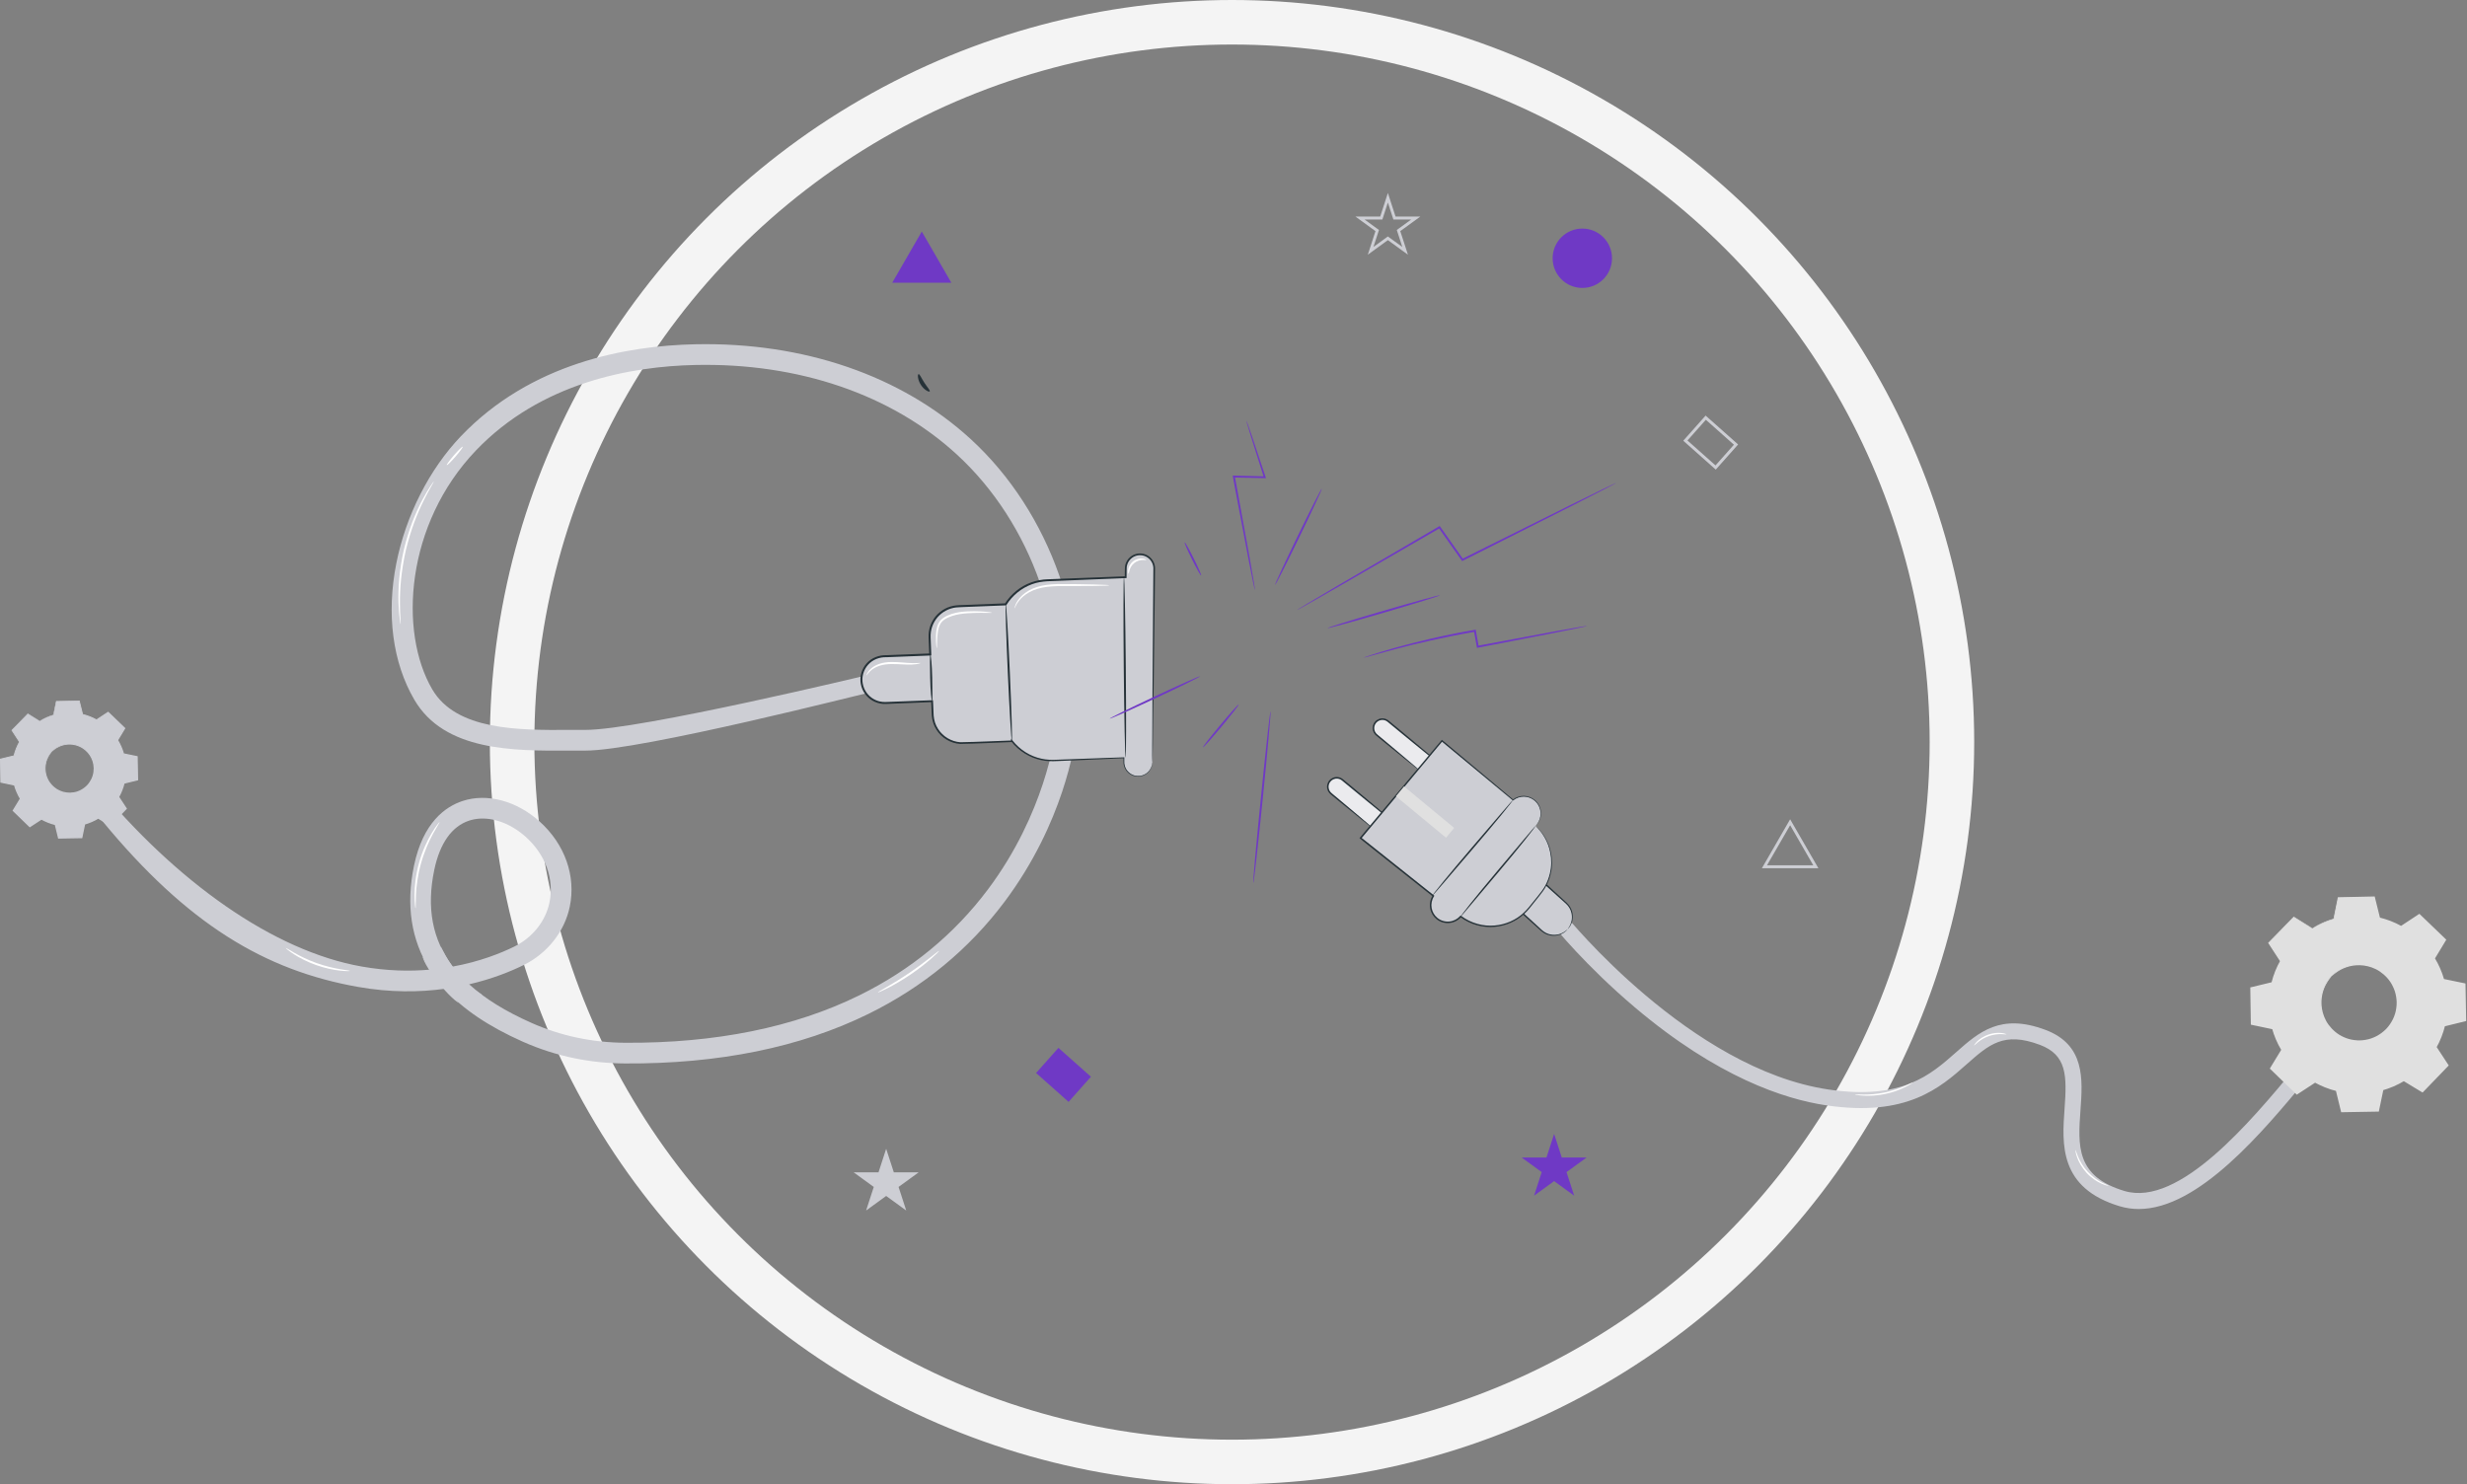 <svg width="831" height="500" viewBox="0 0 831 500" fill="none" xmlns="http://www.w3.org/2000/svg">
<rect x="0" y="0" width="831" height="500" fill="#808080" stroke="none"/>
<circle cx="415.001" cy="250" r="242.5" stroke="#F4F4F4" stroke-width="15"/>
<path d="M720.431 407.294C718.286 407.294 716.159 407 714.056 406.371C693.515 400.223 694.583 385.406 695.44 373.502C696.241 362.397 696.266 355.417 687.11 351.981C675.002 347.439 670.012 351.848 662.465 358.527C653.475 366.48 642.292 376.38 615.167 372.364C601.074 370.277 578.44 362.85 550.643 339.317C534.112 325.322 523.698 312.406 523.261 311.862L527.461 308.496C527.875 309.011 569.365 360.141 615.954 367.039C640.596 370.69 650.32 362.086 658.897 354.496C666.59 347.689 673.857 341.261 689 346.942C702.388 351.965 701.549 363.612 700.809 373.889C699.942 385.916 699.193 396.304 715.599 401.215C734.083 406.753 758.39 377.47 772.917 359.978C778.099 353.739 781.704 349.222 784.577 346.883L788.642 350.11C786.845 352.313 781.853 357.642 777.057 363.418C762.259 381.236 740.618 407.292 720.431 407.294Z" fill="#CDCED4"/>
<path d="M644.25 364.69C644.269 364.722 644.041 364.891 643.608 365.17C643.18 365.454 642.532 365.822 641.709 366.234C640.068 367.06 637.676 367.991 634.918 368.564C632.158 369.13 629.593 369.223 627.758 369.115C626.84 369.063 626.099 368.983 625.593 368.891C625.087 368.806 624.81 368.741 624.814 368.704C624.825 368.618 625.951 368.73 627.769 368.739C629.586 368.75 632.098 368.599 634.811 368.043C637.522 367.479 639.888 366.622 641.552 365.892C643.216 365.165 644.206 364.615 644.25 364.69Z" fill="white"/>
<path d="M675.853 348.432C675.833 348.517 675.164 348.391 674.087 348.373C673.012 348.352 671.519 348.497 669.968 349.027C668.421 349.564 667.155 350.37 666.321 351.049C665.483 351.727 665.035 352.238 664.967 352.183C664.919 352.148 665.268 351.545 666.073 350.766C666.872 349.988 668.172 349.087 669.795 348.524C671.421 347.967 673.001 347.876 674.109 347.997C675.222 348.115 675.869 348.376 675.853 348.432Z" fill="white"/>
<path d="M710.276 399.478C710.264 399.53 709.294 399.369 707.848 398.729C706.405 398.098 704.526 396.905 702.876 395.129C701.235 393.346 700.192 391.378 699.675 389.891C699.151 388.4 699.066 387.419 699.119 387.412C699.21 387.391 699.425 388.335 700.026 389.754C700.62 391.172 701.678 393.041 703.267 394.768C704.863 396.488 706.644 397.688 708.011 398.391C709.379 399.1 710.303 399.389 710.276 399.478Z" fill="white"/>
<path d="M785.528 348.826C785.632 348.93 783.809 350.917 781.46 353.263C779.108 355.61 777.12 357.427 777.015 357.323C776.911 357.219 778.732 355.233 781.084 352.886C783.433 350.541 785.424 348.723 785.528 348.826Z" fill="white"/>
<path d="M528.029 313.053C525.722 315.593 521.792 315.78 519.253 313.473L509.77 304.855L518.128 295.66L527.61 304.278C530.15 306.585 530.337 310.515 528.029 313.053Z" fill="#CDCED4"/>
<path d="M528.029 313.053C527.987 313.021 528.429 312.586 528.907 311.603C529.366 310.641 529.807 308.987 529.202 307.093C528.919 306.155 528.331 305.212 527.478 304.427C526.584 303.625 525.628 302.768 524.617 301.862C522.589 300.032 520.345 298.009 517.953 295.851L518.319 295.834C516.981 297.309 515.582 298.851 514.146 300.434C512.707 302.015 511.303 303.557 509.963 305.029L509.945 304.662C512.323 306.839 514.551 308.879 516.566 310.724C517.563 311.644 518.508 312.514 519.391 313.327C520.253 314.1 521.248 314.595 522.21 314.789C524.153 315.211 525.757 314.614 526.67 314.065C527.603 313.496 527.993 313.014 528.029 313.053C528.029 313.053 527.696 313.583 526.766 314.218C525.856 314.83 524.202 315.514 522.141 315.117C521.123 314.936 520.055 314.433 519.123 313.624C518.229 312.822 517.273 311.965 516.262 311.059C514.234 309.229 511.99 307.205 509.596 305.047L509.404 304.873L509.579 304.679C510.917 303.204 512.317 301.661 513.754 300.077C515.193 298.497 516.595 296.957 517.936 295.485L518.111 295.292L518.303 295.467C520.679 297.644 522.908 299.684 524.922 301.529C525.92 302.449 526.864 303.319 527.747 304.133C528.642 304.983 529.245 305.999 529.523 306.995C530.115 309.009 529.592 310.721 529.069 311.685C528.524 312.671 528.029 313.053 528.029 313.053Z" fill="#263238"/>
<path d="M480.086 261.134L463.727 247.605C462.443 246.544 462.263 244.642 463.325 243.358C464.386 242.074 466.288 241.895 467.572 242.956L483.931 256.484L480.086 261.134Z" fill="#CDCED4"/>
<path d="M464.715 280.896L448.356 267.367C447.072 266.306 446.891 264.404 447.953 263.12C449.015 261.836 450.917 261.656 452.201 262.718L468.56 276.247L464.715 280.896Z" fill="#CDCED4"/>
<g opacity="0.6">
<path d="M480.086 261.134L463.727 247.605C462.443 246.544 462.263 244.642 463.325 243.358C464.386 242.074 466.288 241.895 467.572 242.956L483.931 256.484L480.086 261.134Z" fill="white"/>
</g>
<g opacity="0.6">
<path d="M464.715 280.896L448.356 267.367C447.072 266.306 446.891 264.404 447.953 263.12C449.015 261.836 450.917 261.656 452.201 262.718L468.56 276.247L464.715 280.896Z" fill="white"/>
</g>
<path d="M480.086 261.134C480.085 261.119 480.171 260.997 480.338 260.777C480.537 260.521 480.778 260.209 481.07 259.829C481.748 258.975 482.666 257.819 483.806 256.382L483.827 256.609C481.774 254.937 479.154 252.804 476.146 250.354C474.631 249.111 473.019 247.787 471.333 246.402C470.49 245.707 469.628 244.997 468.751 244.274C468.312 243.912 467.87 243.547 467.424 243.178C467.013 242.839 466.514 242.614 465.98 242.552C465.07 242.435 464.136 242.809 463.561 243.49C462.976 244.163 462.761 245.113 462.979 245.948C463.079 246.368 463.28 246.758 463.559 247.077C463.827 247.387 464.21 247.661 464.549 247.954C465.24 248.53 465.916 249.094 466.577 249.645C469.201 251.853 471.573 253.847 473.584 255.54C475.546 257.21 477.153 258.577 478.329 259.578C478.856 260.036 479.285 260.408 479.628 260.705C479.927 260.968 480.085 261.115 480.086 261.134C480.088 261.152 479.933 261.041 479.636 260.812C479.293 260.541 478.861 260.202 478.333 259.786C477.137 258.825 475.501 257.511 473.505 255.908C471.441 254.229 469.007 252.25 466.314 250.06C465.638 249.506 464.945 248.938 464.238 248.357C463.891 248.059 463.515 247.802 463.17 247.415C462.837 247.038 462.595 246.574 462.474 246.077C462.212 245.086 462.465 243.95 463.16 243.147C463.845 242.333 464.961 241.886 466.045 242.025C466.679 242.098 467.283 242.373 467.763 242.771C468.209 243.139 468.651 243.506 469.088 243.868C469.963 244.594 470.823 245.306 471.664 246.004C473.34 247.401 474.943 248.735 476.449 249.989C479.42 252.485 482.006 254.658 484.034 256.361L484.16 256.467L484.055 256.588C482.833 258.008 481.849 259.152 481.121 259.996C480.813 260.344 480.559 260.63 480.351 260.866C480.178 261.057 480.088 261.149 480.086 261.134Z" fill="#263238"/>
<path d="M464.715 280.896C464.713 280.88 464.8 280.758 464.966 280.539C465.165 280.283 465.406 279.971 465.699 279.591C466.377 278.737 467.294 277.581 468.434 276.144L468.456 276.371C466.403 274.699 463.783 272.566 460.774 270.116C459.26 268.872 457.648 267.549 455.962 266.164C455.119 265.469 454.256 264.759 453.38 264.036C452.941 263.674 452.499 263.309 452.053 262.941C451.642 262.602 451.143 262.377 450.609 262.315C449.699 262.198 448.765 262.572 448.19 263.253C447.604 263.926 447.389 264.876 447.608 265.711C447.708 266.131 447.909 266.521 448.188 266.84C448.456 267.15 448.839 267.424 449.178 267.718C449.868 268.294 450.545 268.858 451.205 269.41C453.829 271.618 456.202 273.611 458.213 275.304C460.174 276.974 461.781 278.341 462.957 279.343C463.485 279.8 463.914 280.173 464.256 280.469C464.555 280.73 464.712 280.877 464.715 280.896C464.717 280.914 464.562 280.803 464.265 280.574C463.921 280.303 463.49 279.964 462.962 279.548C461.765 278.587 460.13 277.273 458.134 275.67C456.07 273.992 453.636 272.012 450.943 269.822C450.266 269.268 449.573 268.7 448.867 268.119C448.52 267.821 448.144 267.564 447.799 267.177C447.466 266.8 447.224 266.336 447.103 265.839C446.84 264.848 447.093 263.712 447.79 262.909C448.474 262.095 449.591 261.648 450.675 261.787C451.309 261.86 451.913 262.135 452.393 262.533C452.838 262.901 453.28 263.268 453.718 263.631C454.592 264.357 455.453 265.069 456.293 265.768C457.97 267.164 459.572 268.499 461.079 269.752C464.05 272.248 466.637 274.421 468.665 276.124L468.791 276.23L468.686 276.351C467.464 277.771 466.479 278.915 465.752 279.759C465.444 280.107 465.19 280.393 464.981 280.629C464.805 280.819 464.716 280.911 464.715 280.896Z" fill="#263238"/>
<path d="M517.263 278.239L517.694 277.717C519.728 275.258 519.383 271.614 516.924 269.58C514.785 267.811 511.754 267.844 509.66 269.498L485.711 249.551L458.313 282.33L482.821 301.818C481.256 304.244 481.716 307.511 483.995 309.397C486.418 311.4 489.987 311.091 492.037 308.73C499.218 314.138 509.427 312.893 515.074 305.843L519.007 300.933C524.528 294.045 523.679 284.126 517.263 278.239Z" fill="#CDCED4"/>
<path d="M517.263 278.239C517.27 278.239 517.34 278.303 517.472 278.427C517.615 278.565 517.803 278.744 518.044 278.976C518.302 279.206 518.591 279.523 518.917 279.931C519.083 280.131 519.262 280.345 519.454 280.574C519.623 280.821 519.804 281.086 519.994 281.365C520.748 282.488 521.563 283.977 522.105 285.872C522.648 287.753 522.991 290.038 522.676 292.554C522.36 295.048 521.5 297.809 519.699 300.276C518.821 301.524 517.803 302.697 516.806 303.981C515.792 305.236 514.8 306.616 513.496 307.803C510.959 310.22 507.397 311.897 503.486 312.231C499.588 312.587 495.333 311.512 491.893 308.921L492.219 308.887C491.263 309.995 489.836 310.776 488.282 310.93C486.735 311.1 485.078 310.629 483.836 309.588C482.773 308.713 481.981 307.414 481.738 305.966C481.483 304.524 481.778 302.949 482.605 301.676L482.661 302.018C476.666 297.254 470.275 292.174 463.69 286.943C461.826 285.46 459.978 283.99 458.149 282.535L457.936 282.366L458.111 282.157C468.092 270.238 477.423 259.092 485.536 249.402L485.683 249.226L485.858 249.373C495.39 257.353 503.527 264.165 509.756 269.381L509.566 269.378C510.694 268.493 512.067 268.095 513.335 268.123C514.611 268.139 515.774 268.594 516.669 269.24C518.498 270.558 519.135 272.581 519.099 274.075C519.066 275.613 518.483 276.706 518.031 277.333C517.793 277.651 517.608 277.872 517.474 278.012C517.342 278.161 517.271 278.239 517.263 278.239C517.234 278.245 517.522 277.92 517.964 277.286C518.387 276.653 518.932 275.571 518.938 274.074C518.948 272.619 518.304 270.676 516.533 269.43C515.666 268.82 514.55 268.396 513.331 268.392C512.121 268.377 510.818 268.768 509.754 269.615L509.658 269.692L509.563 269.613C503.306 264.429 495.136 257.658 485.564 249.725L485.887 249.696C477.79 259.4 468.478 270.561 458.518 282.498L458.479 282.12C460.307 283.574 462.157 285.044 464.021 286.526C470.601 291.764 476.99 296.846 482.981 301.615L483.165 301.76L483.037 301.956C482.28 303.119 482.007 304.558 482.239 305.88C482.46 307.208 483.181 308.396 484.154 309.202C485.293 310.159 486.808 310.593 488.23 310.441C489.659 310.303 490.969 309.588 491.854 308.571L492.002 308.402L492.181 308.537C495.518 311.062 499.649 312.12 503.447 311.786C507.257 311.474 510.737 309.857 513.222 307.508C514.493 306.365 515.484 305.004 516.512 303.746C517.511 302.474 518.553 301.284 519.415 300.072C521.194 297.668 522.056 294.967 522.389 292.518C522.719 290.049 522.403 287.795 521.89 285.933C521.376 284.057 520.593 282.573 519.865 281.448C519.682 281.167 519.508 280.902 519.345 280.654C519.16 280.422 518.987 280.205 518.826 280.003C518.517 279.595 518.23 279.263 517.975 279.013C517.746 278.769 517.568 278.579 517.432 278.433C517.314 278.305 517.257 278.24 517.263 278.239Z" fill="#263238"/>
<path d="M489.834 278.903L472.94 264.931L470.203 268.242L487.096 282.213L489.834 278.903Z" fill="#E0E0E0"/>
<path d="M517.263 278.239C517.292 278.262 516.969 278.717 516.363 279.521C515.758 280.326 514.859 281.474 513.738 282.881C511.494 285.698 508.329 289.534 504.795 293.737C501.287 297.901 498.112 301.666 495.733 304.49C494.617 305.807 493.69 306.9 492.978 307.742C492.322 308.505 491.945 308.917 491.917 308.894C491.889 308.872 492.21 308.417 492.817 307.613C493.422 306.807 494.32 305.66 495.442 304.253C497.686 301.436 500.851 297.6 504.387 293.396C507.894 289.234 511.067 285.467 513.447 282.643C514.562 281.327 515.49 280.233 516.202 279.391C516.858 278.628 517.235 278.217 517.263 278.239Z" fill="#263238"/>
<path d="M509.661 269.499C509.689 269.523 509.339 269.999 508.682 270.842C508.026 271.686 507.058 272.892 505.849 274.372C503.433 277.332 500.037 281.375 496.252 285.807C492.487 290.199 489.082 294.173 486.538 297.141C485.334 298.532 484.336 299.682 483.575 300.56C482.87 301.362 482.465 301.794 482.437 301.772C482.409 301.749 482.758 301.271 483.415 300.428C484.071 299.584 485.04 298.379 486.248 296.899C488.665 293.938 492.06 289.895 495.847 285.461C499.611 281.07 503.017 277.097 505.561 274.13C506.765 272.739 507.762 271.588 508.523 270.709C509.229 269.908 509.633 269.475 509.661 269.499Z" fill="#263238"/>
<path d="M193.503 356.504C187.535 355.282 181.741 353.427 176.16 350.949C164.596 345.811 155.921 339.963 149.728 333.116C141.284 334.266 131.478 334.397 120.624 332.473C89.334 326.94 63.17 311.449 34.353 276.424C33.367 272.351 32.503 268.072 31.747 263.611C59.478 297.321 92.257 320.375 121.841 325.606C130.237 327.095 137.946 327.259 144.803 326.654C138.487 316.645 136.687 304.885 139.455 291.618C142.491 277.064 150.037 271.736 155.832 269.829C164.039 267.13 173.957 269.762 181.713 276.695C190.27 284.345 194.085 295.106 191.918 305.484C190.171 313.85 184.351 321.193 176.352 325.126C172.129 327.202 165.897 329.763 158.028 331.592C163.334 336.416 170.304 340.716 178.992 344.575C188.864 348.962 199.488 351.218 210.562 351.285C240.987 351.469 267.527 346.095 289.445 335.311C306.874 326.737 321.456 314.729 332.787 299.621C352.085 273.887 355.285 247.899 355.314 247.639L355.331 247.511C360.573 213.352 347.585 176.274 322.246 153.047C300.258 132.895 269.002 122.206 234.232 122.953C212.62 123.416 182.247 128.796 160.284 151.788C136.629 176.553 134.245 212.826 145.601 232.228C153.706 246.076 174.686 245.977 191.544 245.897C193.449 245.888 195.306 245.879 197.095 245.889C215.192 245.992 292.492 227.351 292.783 227.31L293.127 233.238C291.916 233.405 215.652 252.97 197.055 252.864C195.289 252.854 193.456 252.862 191.577 252.871C172.928 252.958 149.716 253.068 139.582 235.75C132.248 223.221 130.095 206.859 133.519 189.679C136.716 173.642 144.633 158.074 155.24 146.968C178.856 122.246 211.149 116.469 234.082 115.978C270.651 115.193 303.64 126.532 326.958 147.904C353.95 172.645 367.793 212.128 362.234 248.509C362.006 250.39 358.476 276.987 338.365 303.803C326.369 319.798 310.946 332.504 292.523 341.567C269.624 352.832 242.035 358.447 210.519 358.258C204.726 358.226 199.04 357.638 193.503 356.504ZM166.058 276.117C163.258 275.543 160.504 275.636 158.012 276.455C152.203 278.367 148.148 284.102 146.283 293.043C143.617 305.824 145.607 316.547 152.511 325.617C161.619 323.959 168.717 321.106 173.275 318.866C179.362 315.874 183.779 310.337 185.09 304.057C186.742 296.149 183.742 287.865 177.065 281.896C173.677 278.866 169.826 276.888 166.058 276.117Z" fill="#CDCED4"/>
<path d="M154.524 337.793C154.474 337.864 153.519 337.259 152.203 336.02C150.877 334.795 149.193 332.957 147.481 330.808C145.783 328.648 144.379 326.584 143.513 324.996C142.629 323.415 142.312 322.322 142.393 322.295C142.491 322.258 142.956 323.255 143.932 324.745C144.888 326.245 146.338 328.24 148.02 330.379C149.717 332.507 151.325 334.378 152.547 335.674C153.758 336.983 154.586 337.71 154.524 337.793Z" fill="#CDCED4"/>
<path d="M162.523 335.259C162.499 335.327 161.295 334.945 159.601 333.845C157.898 332.763 155.784 330.913 153.824 328.553C151.871 326.184 150.434 323.79 149.574 321.979C148.704 320.168 148.374 318.965 148.449 318.939C148.552 318.899 149.039 320.03 150.006 321.754C150.963 323.483 152.437 325.79 154.354 328.114C156.277 330.43 158.286 332.288 159.878 333.445C161.461 334.62 162.572 335.152 162.523 335.259Z" fill="#CDCED4"/>
<path d="M139.976 306.013C139.928 306.016 139.859 305.591 139.774 304.811C139.68 304.034 139.624 302.901 139.626 301.5C139.624 298.701 140.004 294.809 141.149 290.675C142.306 286.542 143.994 283.016 145.444 280.621C146.167 279.421 146.801 278.48 147.283 277.864C147.758 277.242 148.038 276.912 148.077 276.94C148.173 277.008 147.191 278.427 145.868 280.862C144.541 283.293 142.953 286.792 141.813 290.86C140.685 294.93 140.235 298.746 140.112 301.513C139.986 304.281 140.092 306.004 139.976 306.013Z" fill="white"/>
<path d="M117.876 327.079C117.872 327.159 116.56 327.207 114.455 326.973C112.352 326.743 109.46 326.172 106.408 325.087C103.357 323.994 100.758 322.604 98.984 321.451C97.206 320.297 96.221 319.431 96.27 319.365C96.334 319.277 97.417 320 99.237 321.033C101.054 322.067 103.64 323.363 106.64 324.439C109.641 325.506 112.464 326.141 114.525 326.492C116.586 326.843 117.882 326.97 117.876 327.079Z" fill="white"/>
<path d="M316.325 320.334C316.385 320.399 315.414 321.414 313.71 322.912C312.009 324.41 309.555 326.37 306.691 328.316C303.822 330.261 301.095 331.816 299.074 332.845C297.052 333.875 295.752 334.402 295.712 334.322C295.667 334.23 296.89 333.55 298.84 332.417C300.791 331.285 303.456 329.675 306.303 327.746C309.145 325.814 311.626 323.932 313.398 322.538C315.172 321.143 316.258 320.259 316.325 320.334Z" fill="white"/>
<path d="M134.951 210.377C134.904 210.384 134.791 209.686 134.627 208.414C134.448 207.145 134.303 205.295 134.232 203.004C134.148 200.713 134.224 197.978 134.476 194.955C134.765 191.935 135.253 188.63 136.032 185.215C136.839 181.805 137.858 178.622 138.928 175.783C140.034 172.958 141.172 170.47 142.257 168.45C143.331 166.425 144.277 164.828 144.997 163.767C145.704 162.7 146.114 162.123 146.153 162.149C146.194 162.174 145.86 162.8 145.226 163.907C144.578 165.005 143.703 166.632 142.692 168.67C141.67 170.705 140.587 173.192 139.524 176.007C138.495 178.832 137.504 181.991 136.705 185.37C135.934 188.754 135.432 192.025 135.11 195.015C134.826 198.009 134.7 200.719 134.721 202.996C134.73 205.272 134.799 207.117 134.896 208.389C134.976 209.663 134.999 210.373 134.951 210.377Z" fill="white"/>
<path d="M155.855 150.498C156 150.623 154.916 152.11 153.436 153.818C151.955 155.527 150.641 156.811 150.496 156.687C150.353 156.562 151.435 155.076 152.915 153.367C154.394 151.657 155.711 150.373 155.855 150.498Z" fill="white"/>
<path d="M309.423 126.034C309.81 125.966 310.357 127.391 311.351 128.904C312.32 130.433 313.395 131.518 313.172 131.843C312.986 132.16 311.342 131.444 310.192 129.652C309.033 127.868 309.056 126.073 309.423 126.034Z" fill="#263238"/>
<path d="M388.163 256.768L388.799 191.582C388.825 188.933 386.698 186.764 384.049 186.739C381.4 186.712 379.23 188.84 379.204 191.489L379.175 194.451L352.676 195.493C346.757 195.726 341.656 198.922 338.743 203.596L322.759 204.225C317.221 204.442 312.909 209.108 313.127 214.646L313.356 220.481L297.713 221.097C293.371 221.267 289.989 224.926 290.16 229.269C290.33 233.611 293.989 236.993 298.331 236.822L313.973 236.207L314.151 240.723C314.368 246.261 319.035 250.572 324.572 250.355L340.847 249.714L340.842 249.593C344.135 253.798 349.32 256.426 355.065 256.2L378.581 255.274L378.568 256.674C378.542 259.323 380.669 261.492 383.318 261.519C385.969 261.544 388.138 259.418 388.163 256.768Z" fill="#CDCED4"/>
<path d="M388.163 256.768C388.163 256.768 388.212 257.142 388.067 257.852C387.91 258.541 387.516 259.629 386.4 260.539C385.334 261.431 383.402 262.065 381.428 261.239C380.472 260.829 379.555 260.069 378.988 258.997C378.704 258.464 378.514 257.858 378.449 257.217C378.397 256.566 378.435 255.939 378.429 255.273L378.589 255.427C373.784 255.633 367.978 255.883 361.307 256.168C359.637 256.238 357.914 256.311 356.138 256.385C354.372 256.487 352.477 256.466 350.621 256.038C346.895 255.246 343.238 253.068 340.636 249.755L341.109 249.582C341.11 249.618 341.112 249.66 341.114 249.702L341.126 249.967L340.861 249.977C335.369 250.174 329.603 250.507 323.433 250.622C320.294 250.413 317.2 248.65 315.448 245.844C314.547 244.465 314.025 242.831 313.884 241.161C313.775 239.509 313.739 237.881 313.663 236.216L313.989 236.519C309.697 236.691 305.297 236.868 300.799 237.049C299.662 237.072 298.574 237.191 297.369 237.123C296.187 237.03 295.022 236.671 293.981 236.081C291.882 234.919 290.35 232.753 289.946 230.339C289.503 227.931 290.255 225.325 291.922 223.476C293.555 221.591 296.172 220.621 298.619 220.718C303.458 220.526 308.371 220.331 313.345 220.134L313.015 220.491C312.968 219.297 312.919 218.057 312.869 216.792C312.84 215.538 312.694 214.238 312.875 212.892C313.21 210.249 314.62 207.789 316.676 206.154C317.7 205.332 318.878 204.711 320.127 204.332C321.369 203.935 322.71 203.863 323.94 203.832C328.948 203.636 333.884 203.443 338.731 203.255L338.457 203.413C340.546 200.064 343.745 197.516 347.334 196.205C349.132 195.565 351.02 195.201 352.889 195.151C354.73 195.08 356.554 195.009 358.361 194.94C365.589 194.663 372.542 194.397 379.164 194.141L378.873 194.442C378.881 193.666 378.889 192.893 378.898 192.125C378.884 191.382 378.924 190.513 379.226 189.768C379.776 188.243 381.093 187.059 382.614 186.637C384.134 186.212 385.827 186.52 387.05 187.468C388.293 188.385 389.045 189.88 389.073 191.382C389.011 197.057 388.951 202.446 388.896 207.514C388.77 217.638 388.659 226.484 388.568 233.79C388.461 241.067 388.376 246.805 388.318 250.751C388.279 252.691 388.249 254.189 388.228 255.228C388.213 255.718 388.202 256.096 388.193 256.377C388.181 256.638 388.171 256.769 388.163 256.768C388.154 256.768 388.148 256.637 388.142 256.38C388.14 256.099 388.134 255.721 388.13 255.231C388.13 254.192 388.128 252.693 388.128 250.752C388.147 246.806 388.175 241.069 388.21 233.79C388.261 226.485 388.324 217.638 388.395 207.513C388.433 202.451 388.472 197.069 388.514 191.402C388.485 190.066 387.814 188.742 386.706 187.93C385.622 187.091 384.118 186.826 382.774 187.204C381.431 187.581 380.266 188.632 379.787 189.98C379.522 190.659 379.489 191.347 379.502 192.136C379.495 192.904 379.488 193.677 379.482 194.453L379.48 194.743L379.19 194.755C372.568 195.022 365.615 195.303 358.389 195.595C354.784 195.844 351.019 195.507 347.564 196.835C344.113 198.1 341.039 200.555 339.033 203.777L338.938 203.929L338.759 203.937C333.912 204.129 328.976 204.324 323.967 204.524C322.698 204.557 321.498 204.624 320.326 204.996C319.162 205.351 318.063 205.931 317.105 206.698C315.184 208.226 313.87 210.523 313.557 212.989C313.387 214.213 313.524 215.502 313.556 216.771C313.606 218.035 313.654 219.274 313.701 220.47L313.715 220.815L313.37 220.828C308.396 221.024 303.484 221.216 298.644 221.405C296.248 221.323 293.96 222.204 292.424 223.934C290.894 225.632 290.199 228.017 290.606 230.233C290.974 232.446 292.377 234.442 294.307 235.51C295.263 236.055 296.332 236.383 297.419 236.472C298.486 236.539 299.66 236.423 300.771 236.4C305.269 236.228 309.671 236.058 313.963 235.893L314.276 235.881L314.29 236.196C314.363 237.85 314.397 239.515 314.499 241.116C314.629 242.688 315.114 244.223 315.96 245.523C317.602 248.169 320.513 249.837 323.473 250.043C329.512 249.943 335.373 249.627 340.838 249.452L340.585 249.728C340.583 249.686 340.582 249.644 340.581 249.607L340.55 248.789L341.052 249.433C343.566 252.656 347.106 254.786 350.725 255.573C352.541 255.997 354.343 256.026 356.12 255.935C357.896 255.87 359.619 255.807 361.289 255.746C367.962 255.506 373.769 255.299 378.575 255.126L378.734 255.12L378.735 255.28C378.735 255.936 378.692 256.597 378.736 257.192C378.792 257.795 378.966 258.368 379.228 258.875C379.753 259.893 380.612 260.625 381.519 261.026C383.388 261.835 385.251 261.26 386.298 260.416C387.393 259.557 387.807 258.508 387.986 257.837C388.157 257.14 388.135 256.766 388.163 256.768Z" fill="#263238"/>
<path d="M379.156 255.273C378.966 255.274 378.688 241.659 378.535 224.865C378.382 208.065 378.413 194.449 378.604 194.448C378.794 194.447 379.072 208.059 379.224 224.859C379.377 241.652 379.345 255.271 379.156 255.273Z" fill="#263238"/>
<path d="M340.844 249.593C340.653 249.601 340.039 239.292 339.473 226.572C338.906 213.845 338.6 203.525 338.79 203.517C338.981 203.509 339.594 213.815 340.161 226.541C340.729 239.262 341.034 249.584 340.844 249.593Z" fill="#263238"/>
<path d="M313.976 236.206C313.758 236.227 313.404 232.697 313.323 228.353C313.241 224.005 313.197 220.498 313.357 220.481C313.576 220.46 313.93 223.99 314.011 228.335C314.093 232.682 314.137 236.189 313.976 236.206Z" fill="#263238"/>
<path d="M334.17 206.416C334.162 206.519 332.634 206.439 330.175 206.449C328.947 206.458 327.479 206.486 325.864 206.596C324.254 206.711 322.481 206.921 320.734 207.497C319.004 208.079 317.374 208.925 316.685 210.313C315.966 211.683 315.871 213.18 315.761 214.388C315.578 216.832 315.678 218.361 315.569 218.368C315.489 218.378 315.213 216.854 315.273 214.362C315.328 213.136 315.35 211.586 316.121 210.016C316.507 209.237 317.167 208.533 317.949 208.035C318.732 207.527 319.601 207.151 320.516 206.842C322.354 206.237 324.184 206.045 325.825 205.962C327.469 205.885 328.945 205.909 330.184 205.962C332.663 206.078 334.178 206.329 334.17 206.416Z" fill="white"/>
<path d="M373.673 197.175C373.673 197.222 373.182 197.265 372.293 197.302C371.406 197.337 370.122 197.367 368.533 197.389C365.187 197.408 360.892 197.43 356.141 197.456C353.738 197.517 351.456 197.757 349.483 198.359C347.508 198.936 345.879 199.891 344.695 200.892C342.294 202.939 341.859 205.013 341.733 204.937C341.7 204.929 341.765 204.43 342.117 203.596C342.476 202.773 343.174 201.627 344.373 200.526C345.567 199.432 347.246 198.388 349.298 197.752C351.339 197.094 353.689 196.829 356.123 196.767C360.988 196.721 365.357 196.839 368.537 196.903C370.124 196.943 371.409 196.987 372.295 197.035C373.182 197.079 373.674 197.128 373.673 197.175Z" fill="white"/>
<path d="M310.046 223.361C310.068 223.443 308.989 223.798 307.181 223.873C305.377 223.985 302.903 223.682 300.229 223.7C298.894 223.724 297.628 223.874 296.535 224.199C295.441 224.521 294.519 225.004 293.823 225.512C292.418 226.54 291.969 227.597 291.863 227.533C291.795 227.529 292.095 226.339 293.523 225.128C294.228 224.535 295.189 223.971 296.348 223.592C297.507 223.209 298.837 223.035 300.218 223.01C302.984 222.994 305.412 223.372 307.177 223.384C308.94 223.437 310.026 223.259 310.046 223.361Z" fill="white"/>
<path d="M386.118 188.598C386.087 188.7 385.598 188.59 384.834 188.638C384.078 188.678 383.018 188.93 382.119 189.627C381.224 190.33 380.723 191.296 380.5 192.021C380.269 192.751 380.257 193.253 380.15 193.258C380.069 193.269 379.898 192.756 380.025 191.91C380.143 191.08 380.639 189.913 381.696 189.085C382.755 188.261 384.008 188.063 384.842 188.151C385.693 188.232 386.15 188.521 386.118 188.598Z" fill="white"/>
<path d="M544.325 162.725C544.33 162.734 544.246 162.788 544.077 162.884C543.874 162.994 543.626 163.13 543.321 163.297C542.605 163.671 541.624 164.185 540.381 164.834C537.763 166.172 534.048 168.069 529.453 170.416C520.123 175.116 507.232 181.61 492.768 188.897L492.521 189.021L492.358 188.79C491.339 187.348 490.254 185.813 489.157 184.262C487.596 182.052 486.059 179.874 484.601 177.811L485.03 177.904C471.494 185.722 459.505 192.648 450.845 197.65C446.557 200.095 443.096 202.067 440.656 203.458C439.488 204.108 438.566 204.621 437.891 204.999C437.599 205.155 437.362 205.281 437.168 205.385C437.004 205.469 436.916 205.508 436.912 205.498C436.906 205.489 436.982 205.433 437.137 205.332C437.324 205.215 437.551 205.071 437.83 204.893C438.491 204.493 439.394 203.947 440.537 203.254C442.952 201.822 446.379 199.791 450.626 197.276C459.258 192.227 471.21 185.235 484.703 177.343L484.961 177.193L485.133 177.437C486.591 179.5 488.13 181.677 489.692 183.885C490.788 185.437 491.873 186.972 492.891 188.414L492.484 188.309C506.98 181.098 519.9 174.672 529.252 170.022C533.884 167.75 537.63 165.913 540.269 164.619C541.534 164.014 542.533 163.536 543.262 163.186C543.578 163.042 543.836 162.924 544.046 162.829C544.226 162.75 544.319 162.716 544.325 162.725Z" fill="#6F39C5"/>
<path d="M534.608 210.87C534.612 210.891 534.363 210.959 533.884 211.071C533.339 211.19 532.642 211.343 531.78 211.531C529.864 211.92 527.222 212.457 523.975 213.119C517.28 214.418 508.111 216.2 497.837 218.194L497.512 218.257L497.453 217.929C497.27 216.9 497.074 215.803 496.877 214.697C496.746 213.964 496.618 213.236 496.497 212.557L496.876 212.823C486.271 214.643 476.878 216.859 470.155 218.634C466.792 219.518 464.09 220.274 462.227 220.799C461.346 221.043 460.635 221.24 460.079 221.395C459.587 221.525 459.326 221.584 459.319 221.563C459.313 221.541 459.561 221.443 460.042 221.273C460.588 221.089 461.288 220.855 462.156 220.563C463.999 219.964 466.685 219.141 470.037 218.198C476.739 216.307 486.139 214.012 496.765 212.178L497.086 212.122L497.144 212.443C497.264 213.121 497.394 213.849 497.524 214.581C497.719 215.688 497.914 216.785 498.097 217.814L497.714 217.551C508.003 215.635 517.187 213.926 523.891 212.679C527.154 212.102 529.809 211.631 531.733 211.29C532.605 211.149 533.308 211.034 533.86 210.946C534.347 210.875 534.604 210.849 534.608 210.87Z" fill="#6F39C5"/>
<path d="M445.248 164.608C445.41 164.687 442.017 172.015 437.667 180.973C433.317 189.934 429.658 197.131 429.495 197.053C429.333 196.974 432.726 189.647 437.077 180.686C441.426 171.729 445.085 164.53 445.248 164.608Z" fill="#6F39C5"/>
<path d="M485.046 200.54C485.097 200.713 476.662 203.33 466.209 206.382C455.752 209.436 447.238 211.77 447.187 211.595C447.136 211.422 455.568 208.805 466.025 205.752C476.479 202.699 484.995 200.365 485.046 200.54Z" fill="#6F39C5"/>
<path d="M419.821 141.662C419.852 141.652 420.041 142.129 420.364 143.027C420.705 144.011 421.157 145.312 421.715 146.918C422.864 150.36 424.445 155.098 426.31 160.683L426.443 161.08L426.02 161.072C422.821 161.008 419.305 160.938 415.61 160.863L415.938 160.478C416.185 161.8 416.445 163.196 416.707 164.611C418.413 174.004 419.957 182.502 421.094 188.765C421.612 191.793 422.038 194.275 422.35 196.099C422.475 196.908 422.576 197.569 422.659 198.098C422.723 198.557 422.744 198.799 422.723 198.803C422.7 198.807 422.635 198.573 422.529 198.122C422.416 197.598 422.274 196.945 422.1 196.145C421.738 194.333 421.243 191.863 420.639 188.85C419.453 182.596 417.843 174.111 416.063 164.731C415.801 163.316 415.544 161.92 415.298 160.598L415.225 160.202L415.626 160.212C419.321 160.307 422.837 160.396 426.035 160.478L425.746 160.867C423.974 155.253 422.471 150.488 421.378 147.027C420.886 145.4 420.487 144.08 420.186 143.085C419.917 142.169 419.789 141.673 419.821 141.662Z" fill="#6F39C5"/>
<path d="M373.787 242.102C373.71 241.938 380.473 238.607 388.889 234.664C397.308 230.719 404.194 227.656 404.271 227.82C404.349 227.983 397.588 231.313 389.168 235.259C380.751 239.201 373.863 242.266 373.787 242.102Z" fill="#6F39C5"/>
<path d="M405.214 251.763C405.075 251.647 407.658 248.32 410.984 244.332C414.311 240.342 417.119 237.205 417.258 237.32C417.396 237.436 414.815 240.763 411.488 244.752C408.162 248.741 405.354 251.88 405.214 251.763Z" fill="#6F39C5"/>
<path d="M422.164 297.536C421.984 297.518 423.14 284.536 424.746 268.545C426.352 252.548 427.801 239.6 427.981 239.617C428.161 239.636 427.005 252.614 425.399 268.611C423.793 284.602 422.344 297.554 422.164 297.536Z" fill="#6F39C5"/>
<path d="M399.038 182.7C399.201 182.619 400.578 185.059 402.113 188.149C403.65 191.24 404.763 193.81 404.601 193.89C404.438 193.971 403.062 191.531 401.526 188.441C399.99 185.351 398.876 182.78 399.038 182.7Z" fill="#6F39C5"/>
<path d="M778.908 312.742C781.196 311.36 783.631 310.311 786.143 309.598L787.633 302.437L799.732 302.225L801.473 309.329C804.008 309.954 806.479 310.916 808.814 312.217L814.929 308.209L823.634 316.615L819.844 322.866C821.227 325.154 822.275 327.59 822.988 330.102L830.148 331.592L830.361 343.691L823.257 345.433C822.632 347.968 821.67 350.438 820.369 352.773L824.377 358.888L815.973 367.594L809.722 363.804C807.434 365.187 804.998 366.235 802.486 366.948L800.995 374.109L788.896 374.321L787.155 367.217C784.62 366.592 782.149 365.63 779.814 364.329L773.699 368.337L764.993 359.932L768.783 353.681C767.4 351.393 766.352 348.958 765.639 346.445L758.478 344.955L758.266 332.856L765.37 331.114C765.995 328.579 766.957 326.108 768.258 323.774L764.25 317.659L772.655 308.953L778.908 312.742ZM785.357 328.86C780.377 334.018 780.522 342.236 785.68 347.215C790.838 352.195 799.056 352.05 804.035 346.892C809.014 341.734 808.87 333.516 803.712 328.537C798.554 323.558 790.337 323.702 785.357 328.86Z" fill="#E0E0E0"/>
<path d="M785.357 328.86C785.357 328.86 786.036 327.903 787.774 326.739C789.48 325.603 792.462 324.338 796.243 324.737C798.105 324.946 800.142 325.553 801.999 326.782C803.836 328.01 805.571 329.757 806.654 332.026C807.224 333.14 807.62 334.378 807.835 335.67C808.068 336.959 808.102 338.316 807.908 339.666C807.579 342.378 806.297 345.05 804.305 347.15C802.276 349.216 799.65 350.592 796.951 351.017C795.609 351.259 794.251 351.273 792.954 351.085C791.655 350.916 790.404 350.564 789.271 350.033C786.965 349.03 785.157 347.358 783.865 345.565C782.572 343.752 781.894 341.737 781.62 339.884C781.089 336.119 782.248 333.095 783.324 331.35C784.425 329.572 785.357 328.86 785.357 328.86C785.427 328.92 784.573 329.712 783.573 331.494C782.595 333.245 781.561 336.199 782.138 339.804C782.435 341.579 783.112 343.494 784.367 345.206C785.62 346.899 787.355 348.474 789.549 349.405C790.627 349.901 791.814 350.226 793.046 350.379C794.275 350.55 795.56 350.531 796.828 350.297C799.38 349.887 801.851 348.583 803.769 346.632C805.65 344.646 806.865 342.132 807.186 339.567C807.375 338.291 807.349 337.007 807.134 335.785C806.938 334.561 806.572 333.385 806.038 332.326C805.03 330.167 803.396 328.489 801.66 327.295C799.905 326.101 797.967 325.492 796.183 325.258C792.56 324.808 789.644 325.945 787.928 326.984C786.181 328.047 785.419 328.929 785.357 328.86Z" fill="#E0E0E0"/>
<path d="M778.907 312.742C778.907 312.752 778.772 312.681 778.504 312.529C778.21 312.359 777.816 312.131 777.305 311.836C776.212 311.19 774.637 310.26 772.593 309.053L772.74 309.034C770.601 311.275 767.788 314.223 764.386 317.788L764.408 317.554C765.63 319.402 766.988 321.455 768.44 323.653L768.513 323.763L768.449 323.88C767.261 326.032 766.262 328.482 765.608 331.172L765.573 331.315L765.428 331.351C763.215 331.9 760.82 332.494 758.329 333.113L758.531 332.851C758.607 336.66 758.687 340.704 758.771 344.948L758.538 344.667C760.755 345.124 763.198 345.627 765.701 346.143L765.883 346.181L765.934 346.36C766.599 348.696 767.638 351.179 769.057 353.514L769.158 353.68L769.057 353.847C767.885 355.786 766.592 357.925 765.276 360.103L765.223 359.692C767.96 362.329 770.913 365.172 773.939 368.087L773.508 368.047C775.411 366.797 777.502 365.424 779.619 364.033L779.798 363.916L779.985 364.02C782.119 365.21 784.613 366.225 787.239 366.868L787.451 366.92L787.503 367.132C788.05 369.357 788.647 371.784 789.249 374.235L788.888 373.957C792.719 373.888 796.825 373.814 800.987 373.74L800.632 374.034C801.102 371.772 801.609 369.331 802.121 366.873L802.167 366.652L802.384 366.591C804.766 365.917 807.234 364.875 809.522 363.49L809.528 363.487L809.723 363.371L809.913 363.487C812.012 364.76 814.098 366.025 816.164 367.278L815.704 367.337C818.545 364.396 821.348 361.494 824.111 358.634L824.068 359.092C822.72 357.033 821.385 354.994 820.063 352.975L819.942 352.79L820.05 352.597C821.335 350.295 822.29 347.846 822.907 345.348L822.96 345.136L823.172 345.085C825.575 344.498 827.941 343.92 830.277 343.349L830.007 343.699C829.939 339.569 829.872 335.534 829.807 331.6L830.079 331.929C827.65 331.421 825.264 330.921 822.921 330.43L822.723 330.388L822.669 330.194C821.944 327.629 820.886 325.219 819.57 323.034L819.469 322.866L819.57 322.7C820.873 320.559 822.137 318.483 823.37 316.456L823.42 316.839C820.364 313.876 817.479 311.079 814.732 308.416L815.086 308.449C812.932 309.853 810.911 311.171 808.962 312.442L808.826 312.531L808.685 312.452C806.248 311.089 803.805 310.167 801.415 309.568L801.27 309.532L801.236 309.389C800.612 306.805 800.049 304.478 799.518 302.28L799.736 302.447C795.049 302.509 791.055 302.561 787.636 302.606L787.796 302.473C787.183 305.329 786.679 307.672 786.26 309.625L786.244 309.697L786.175 309.716C783.614 310.431 781.813 311.267 780.642 311.844C780.083 312.136 779.654 312.36 779.341 312.524C779.046 312.683 778.907 312.752 778.907 312.742C778.908 312.733 779.045 312.637 779.31 312.467C779.587 312.297 780.006 312.041 780.585 311.732C781.743 311.116 783.538 310.239 786.109 309.482L786.025 309.573C786.419 307.616 786.892 305.267 787.469 302.402L787.495 302.272L787.63 302.269C791.048 302.194 795.041 302.106 799.728 302.004L799.903 302L799.946 302.172C800.492 304.367 801.069 306.69 801.711 309.269L801.532 309.09C803.965 309.684 806.456 310.607 808.944 311.982L808.668 311.992C810.611 310.712 812.626 309.384 814.773 307.969L814.963 307.844L815.128 308.003C817.885 310.654 820.782 313.44 823.85 316.39L824.028 316.561L823.9 316.773C822.673 318.804 821.417 320.885 820.121 323.03L820.122 322.697C821.474 324.926 822.563 327.387 823.311 330.008L823.059 329.773C825.404 330.258 827.791 330.752 830.221 331.254L830.489 331.309L830.494 331.583C830.567 335.517 830.642 339.551 830.719 343.681L830.724 343.964L830.448 344.032C828.112 344.607 825.747 345.188 823.346 345.779L823.61 345.516C822.981 348.077 822.006 350.587 820.691 352.948L820.677 352.57C822.001 354.588 823.338 356.626 824.687 358.683L824.848 358.929L824.644 359.141C821.883 362.003 819.081 364.906 816.242 367.849L816.036 368.063L815.782 367.909C813.715 366.656 811.629 365.392 809.53 364.12H809.915L809.908 364.124C807.562 365.545 805.031 366.613 802.588 367.303L802.85 367.022C802.338 369.48 801.829 371.921 801.358 374.182L801.298 374.471L801.003 374.476C796.841 374.547 792.735 374.617 788.904 374.683L788.613 374.688L788.544 374.405C787.944 371.953 787.351 369.526 786.807 367.3L787.07 367.564C784.38 366.903 781.827 365.858 779.644 364.636L780.01 364.623C777.889 366.01 775.797 367.379 773.891 368.625L773.659 368.777L773.46 368.585C770.441 365.663 767.496 362.813 764.765 360.169L764.574 359.985L764.712 359.759C766.035 357.585 767.333 355.45 768.511 353.514V353.846C767.068 351.456 766.015 348.915 765.346 346.528L765.579 346.744C763.077 346.218 760.637 345.706 758.421 345.24L758.192 345.192L758.188 344.958C758.123 340.713 758.062 336.669 758.004 332.859L758.001 332.647L758.206 332.597C760.701 331.993 763.099 331.412 765.315 330.875L765.136 331.054C765.818 328.324 766.848 325.841 768.07 323.666L768.078 323.892C766.643 321.683 765.302 319.619 764.095 317.761L764.013 317.633L764.118 317.526C767.561 314 770.408 311.086 772.573 308.869L772.64 308.8L772.72 308.85C774.718 310.093 776.257 311.051 777.325 311.716C777.829 312.036 778.219 312.284 778.509 312.468C778.772 312.639 778.907 312.732 778.907 312.742Z" fill="#E0E0E0"/>
<path d="M13.38 242.874C14.843 241.989 16.402 241.318 18.01 240.862L18.963 236.279L26.706 236.144L27.819 240.689C29.442 241.088 31.023 241.704 32.517 242.537L36.43 239.971L42 245.35L39.575 249.35C40.46 250.815 41.13 252.373 41.586 253.981L46.168 254.935L46.304 262.676L41.758 263.791C41.359 265.412 40.743 266.993 39.91 268.488L42.475 272.401L37.097 277.971L33.097 275.546C31.632 276.431 30.074 277.101 28.467 277.558L27.514 282.14L19.772 282.276L18.659 277.73C17.036 277.33 15.456 276.714 13.962 275.882L10.049 278.447L4.479 273.069L6.904 269.069C6.019 267.605 5.349 266.047 4.893 264.44L0.311 263.486L0.175 255.745L4.722 254.63C5.121 253.008 5.737 251.427 6.57 249.933L4.005 246.02L9.383 240.449L13.38 242.874ZM17.507 253.187C14.321 256.488 14.413 261.746 17.714 264.932C21.013 268.119 26.273 268.026 29.458 264.726C32.645 261.426 32.552 256.167 29.252 252.98C25.952 249.794 20.694 249.887 17.507 253.187Z" fill="#CDCED4"/>
<path d="M17.507 253.187C17.507 253.187 17.941 252.574 19.054 251.829C20.145 251.102 22.053 250.293 24.474 250.548C25.664 250.682 26.968 251.071 28.156 251.857C29.332 252.642 30.441 253.761 31.134 255.212C31.499 255.925 31.752 256.717 31.89 257.544C32.039 258.369 32.061 259.237 31.937 260.101C31.726 261.835 30.906 263.546 29.631 264.889C28.334 266.212 26.653 267.093 24.926 267.364C24.066 267.519 23.198 267.528 22.368 267.408C21.536 267.3 20.736 267.074 20.011 266.734C18.535 266.093 17.379 265.022 16.552 263.875C15.724 262.715 15.29 261.426 15.115 260.241C14.775 257.831 15.517 255.896 16.205 254.78C16.91 253.642 17.507 253.187 17.507 253.187C17.552 253.225 17.006 253.732 16.366 254.872C15.74 255.993 15.079 257.882 15.447 260.189C15.638 261.326 16.07 262.551 16.873 263.646C17.675 264.73 18.786 265.737 20.189 266.334C20.879 266.651 21.639 266.859 22.427 266.957C23.213 267.067 24.035 267.054 24.847 266.904C26.48 266.642 28.061 265.808 29.288 264.559C30.492 263.288 31.269 261.679 31.474 260.039C31.595 259.222 31.579 258.401 31.441 257.618C31.316 256.835 31.082 256.083 30.74 255.405C30.095 254.024 29.049 252.949 27.938 252.186C26.814 251.423 25.575 251.033 24.433 250.883C22.114 250.594 20.249 251.322 19.151 251.987C18.034 252.666 17.547 253.23 17.507 253.187Z" fill="#CDCED4"/>
<path d="M13.38 242.873C13.38 242.88 13.293 242.835 13.122 242.738C12.934 242.629 12.682 242.483 12.355 242.294C11.656 241.881 10.648 241.286 9.34 240.513L9.435 240.501C8.066 241.936 6.266 243.821 4.089 246.103L4.103 245.953C4.884 247.135 5.753 248.45 6.683 249.856L6.729 249.926L6.687 250.001C5.927 251.378 5.288 252.946 4.869 254.667L4.847 254.759L4.755 254.781C3.338 255.133 1.807 255.513 0.212 255.909L0.341 255.741C0.389 258.178 0.44 260.766 0.495 263.483L0.346 263.303C1.765 263.595 3.328 263.918 4.93 264.248L5.046 264.273L5.08 264.387C5.505 265.881 6.17 267.471 7.077 268.964L7.142 269.07L7.077 269.177C6.327 270.418 5.501 271.786 4.658 273.18L4.624 272.917C6.375 274.604 8.265 276.423 10.201 278.289L9.925 278.263C11.143 277.463 12.481 276.585 13.835 275.694L13.95 275.619L14.069 275.686C15.436 276.447 17.03 277.097 18.711 277.508L18.847 277.541L18.88 277.677C19.229 279.101 19.612 280.653 19.997 282.222L19.766 282.045C22.217 282.001 24.844 281.954 27.507 281.906L27.279 282.094C27.58 280.647 27.905 279.085 28.232 277.513L28.261 277.371L28.4 277.332C29.924 276.901 31.504 276.234 32.967 275.348L32.972 275.346L33.097 275.272L33.219 275.346C34.561 276.16 35.896 276.969 37.219 277.771L36.925 277.809C38.743 275.926 40.537 274.069 42.304 272.239L42.276 272.532C41.413 271.215 40.559 269.91 39.714 268.619L39.636 268.5L39.704 268.377C40.526 266.904 41.137 265.337 41.532 263.739L41.566 263.603L41.702 263.57C43.239 263.194 44.752 262.824 46.248 262.46L46.075 262.684C46.031 260.042 45.988 257.459 45.947 254.943L46.121 255.153C44.566 254.828 43.04 254.508 41.54 254.195L41.413 254.168L41.378 254.044C40.914 252.402 40.237 250.86 39.395 249.462L39.331 249.355L39.395 249.248C40.229 247.878 41.037 246.551 41.827 245.253L41.859 245.498C39.904 243.601 38.057 241.812 36.299 240.108L36.526 240.129C35.148 241.027 33.855 241.871 32.607 242.684L32.52 242.741L32.43 242.691C30.87 241.818 29.307 241.228 27.778 240.844L27.685 240.821L27.662 240.729C27.262 239.075 26.903 237.586 26.563 236.18L26.702 236.286C23.703 236.326 21.148 236.359 18.96 236.388L19.062 236.303C18.67 238.13 18.349 239.629 18.08 240.879L18.07 240.925L18.027 240.937C16.388 241.395 15.236 241.929 14.486 242.299C14.128 242.486 13.855 242.63 13.654 242.734C13.469 242.835 13.38 242.88 13.38 242.873C13.38 242.867 13.469 242.806 13.639 242.698C13.815 242.589 14.083 242.425 14.454 242.228C15.195 241.833 16.344 241.272 17.988 240.788L17.935 240.846C18.187 239.594 18.49 238.09 18.858 236.258L18.875 236.174L18.962 236.172C21.149 236.124 23.704 236.068 26.703 236.002L26.816 236L26.843 236.11C27.193 237.515 27.562 239.002 27.972 240.652L27.858 240.538C29.414 240.917 31.009 241.508 32.601 242.388L32.424 242.394C33.667 241.575 34.957 240.726 36.33 239.82L36.451 239.74L36.557 239.842C38.322 241.538 40.174 243.32 42.138 245.209L42.251 245.318L42.169 245.454C41.384 246.754 40.58 248.084 39.751 249.457V249.244C40.616 250.671 41.313 252.246 41.791 253.923L41.63 253.772C43.131 254.082 44.658 254.399 46.213 254.72L46.384 254.756L46.387 254.931C46.434 257.448 46.482 260.03 46.53 262.672L46.533 262.853L46.357 262.896C44.863 263.263 43.349 263.635 41.813 264.014L41.982 263.845C41.58 265.484 40.956 267.09 40.114 268.601L40.106 268.359C40.952 269.65 41.808 270.955 42.672 272.27L42.776 272.428L42.646 272.563C40.879 274.394 39.086 276.252 37.269 278.136L37.137 278.273L36.975 278.174C35.653 277.372 34.317 276.563 32.975 275.75H33.221L33.216 275.752C31.716 276.662 30.096 277.345 28.532 277.786L28.7 277.606C28.372 279.179 28.047 280.741 27.746 282.187L27.707 282.372L27.518 282.375C24.854 282.421 22.228 282.466 19.776 282.508L19.59 282.511L19.546 282.33C19.162 280.761 18.782 279.208 18.434 277.784L18.603 277.953C16.882 277.53 15.248 276.862 13.851 276.079L14.085 276.071C12.729 276.958 11.39 277.834 10.17 278.632L10.021 278.729L9.894 278.606C7.963 276.736 6.078 274.913 4.33 273.221L4.208 273.103L4.296 272.958C5.143 271.566 5.973 270.2 6.727 268.962V269.175C5.803 267.645 5.13 266.019 4.701 264.493L4.85 264.632C3.25 264.295 1.688 263.967 0.269 263.67L0.123 263.639L0.121 263.489C0.079 260.773 0.04 258.185 0.002 255.748L0 255.612L0.131 255.58C1.727 255.193 3.262 254.822 4.68 254.478L4.565 254.592C5.002 252.846 5.661 251.257 6.443 249.864L6.448 250.009C5.53 248.595 4.671 247.274 3.9 246.086L3.847 246.004L3.914 245.936C6.118 243.68 7.939 241.815 9.324 240.397L9.367 240.353L9.418 240.385C10.697 241.18 11.681 241.793 12.366 242.218C12.688 242.423 12.938 242.581 13.123 242.699C13.293 242.807 13.38 242.867 13.38 242.873Z" fill="#CDCED4"/>
<path d="M594.341 292L603.001 277L611.662 292H594.341Z" stroke="#CDCED4"/>
<path d="M310.501 78L320.461 95.25H300.542L310.501 78Z" fill="#6F39C5"/>
<path d="M467.501 66.618L469.608 73.101L469.72 73.446H470.083H476.9L471.385 77.453L471.091 77.666L471.204 78.012L473.31 84.495L467.795 80.488L467.501 80.275L467.208 80.488L461.693 84.495L463.799 78.012L463.912 77.666L463.618 77.453L458.103 73.446H464.92H465.283L465.395 73.101L467.501 66.618Z" stroke="#CDCED4"/>
<path d="M298.501 387L301.083 394.946H309.439L302.679 399.857L305.261 407.804L298.501 402.893L291.742 407.804L294.324 399.857L287.564 394.946H295.92L298.501 387Z" fill="#CDCED4"/>
<path d="M523.501 382L526.083 389.946H534.439L527.679 394.857L530.261 402.804L523.501 397.893L516.742 402.804L519.324 394.857L512.564 389.946H520.92L523.501 382Z" fill="#6F39C5"/>
<rect x="567.707" y="148.429" width="10.333" height="13.647" transform="rotate(-48.371 567.707 148.429)" stroke="#CDCED4"/>
<rect x="349.001" y="361.471" width="11.333" height="14.647" transform="rotate(-48.371 349.001 361.471)" fill="#6F39C5"/>
<circle cx="533.001" cy="87" r="10" fill="#6F39C5"/>
</svg>
